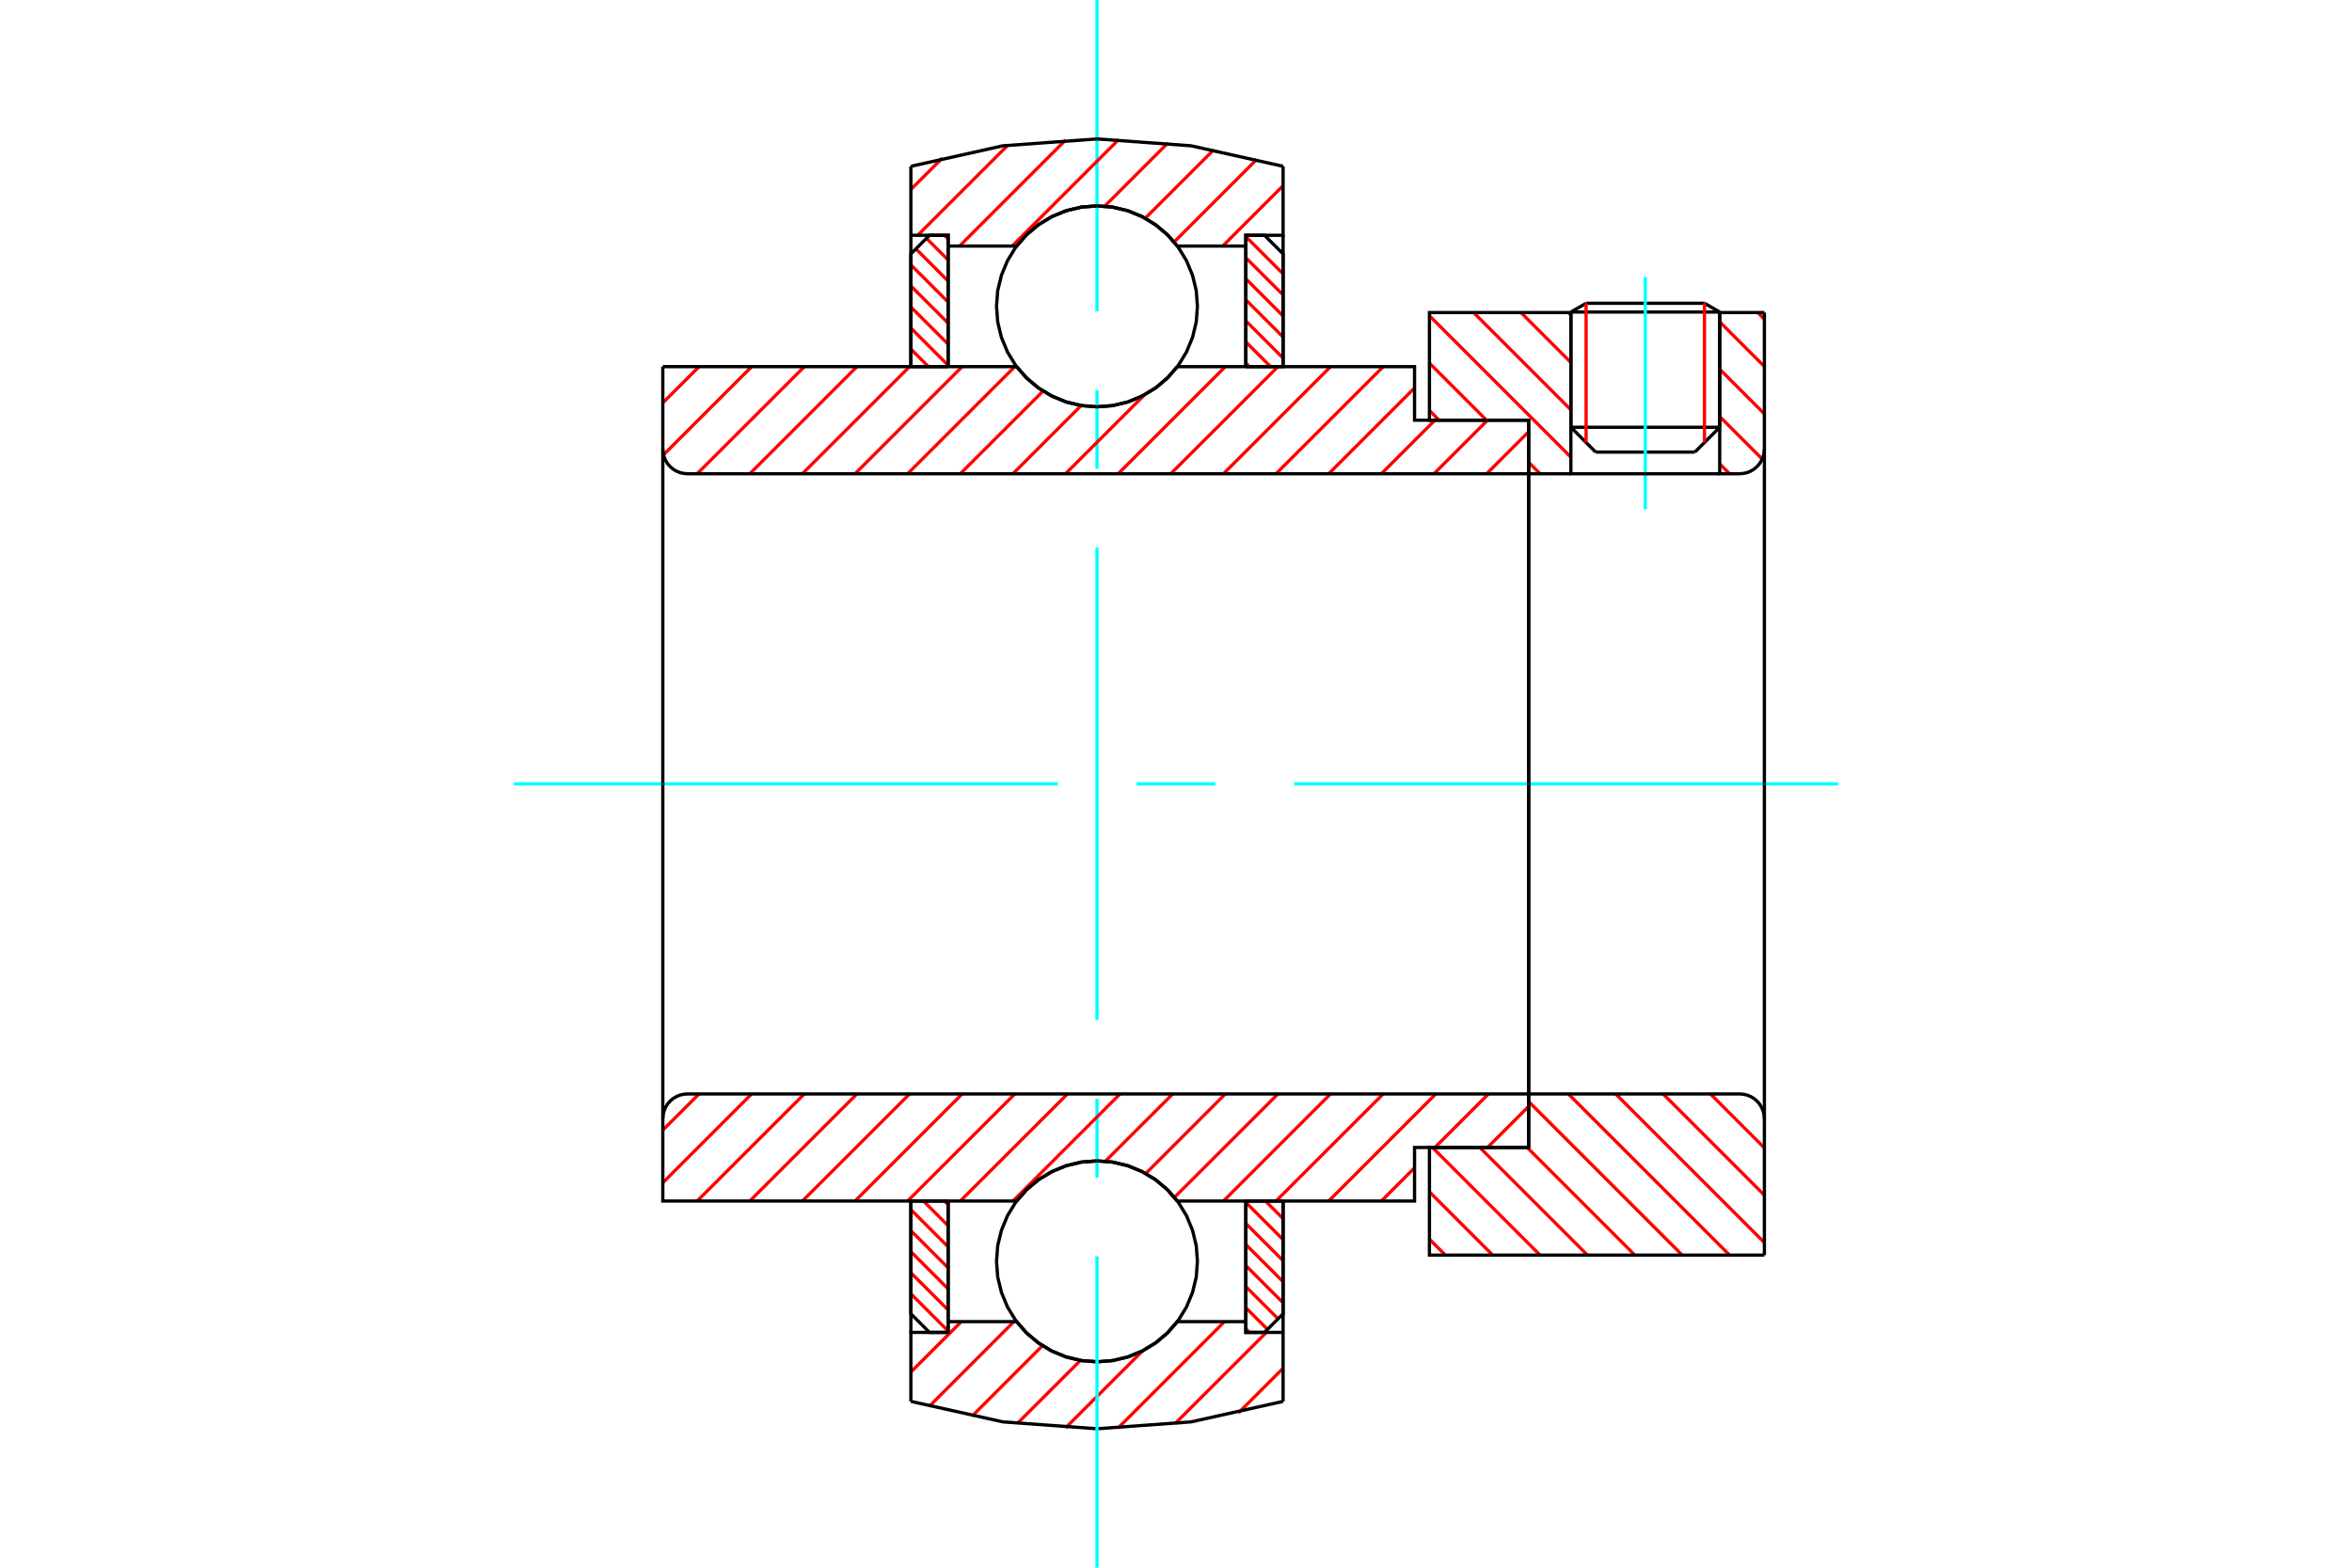 <?xml version="1.0" standalone="no"?>
<!DOCTYPE svg PUBLIC "-//W3C//DTD SVG 1.1//EN"
	"http://www.w3.org/Graphics/SVG/1.1/DTD/svg11.dtd">
<svg xmlns="http://www.w3.org/2000/svg" height="100%" width="100%" viewBox="0 0 36000 24000">
	<rect x="-1800" y="-1200" width="39600" height="26400" style="fill:#FFF"/>
	<g style="fill:none; fill-rule:evenodd" transform="matrix(1 0 0 1 0 0)">
		<g style="fill:none; stroke:#000; stroke-width:50; shape-rendering:geometricPrecision">
			<line x1="26322" y1="4777" x2="24044" y2="4777"/>
			<line x1="24277" y1="4643" x2="26089" y2="4643"/>
			<line x1="24044" y1="6541" x2="26322" y2="6541"/>
			<line x1="25942" y1="6921" x2="24423" y2="6921"/>
			<line x1="24277" y1="4643" x2="24044" y2="4777"/>
			<line x1="26322" y1="4777" x2="26089" y2="4643"/>
			<line x1="25942" y1="6921" x2="26322" y2="6541"/>
			<line x1="24044" y1="6541" x2="24423" y2="6921"/>
			<line x1="24044" y1="4777" x2="24044" y2="6541"/>
			<line x1="26322" y1="6541" x2="26322" y2="4777"/>
		</g>
		<g style="fill:none; stroke:#0FF; stroke-width:50; shape-rendering:geometricPrecision">
			<line x1="25183" y1="7796" x2="25183" y2="4242"/>
		</g>
		<g style="fill:none; stroke:#F00; stroke-width:50; shape-rendering:geometricPrecision">
			<line x1="26089" y1="4643" x2="26089" y2="6774"/>
			<line x1="24277" y1="6774" x2="24277" y2="4643"/>
			<line x1="13942" y1="19807" x2="14512" y2="20377"/>
			<line x1="13942" y1="19485" x2="14512" y2="20054"/>
			<line x1="13942" y1="19162" x2="14512" y2="19732"/>
			<line x1="13942" y1="18840" x2="14512" y2="19410"/>
			<line x1="13942" y1="18518" x2="14512" y2="19088"/>
			<line x1="14134" y1="18387" x2="14512" y2="18765"/>
			<line x1="14456" y1="18387" x2="14512" y2="18443"/>
		</g>
		<g style="fill:none; stroke:#000; stroke-width:50; shape-rendering:geometricPrecision">
			<polyline points="13942,18387 13942,20113 14227,20398 14512,20398 14512,18387 13942,18387"/>
		</g>
		<g style="fill:none; stroke:#0FF; stroke-width:50; shape-rendering:geometricPrecision">
			<line x1="7866" y1="12000" x2="16191" y2="12000"/>
			<line x1="17397" y1="12000" x2="18603" y2="12000"/>
			<line x1="19809" y1="12000" x2="28134" y2="12000"/>
		</g>
		<g style="fill:none; stroke:#F00; stroke-width:50; shape-rendering:geometricPrecision">
			<line x1="13942" y1="5344" x2="14211" y2="5613"/>
			<line x1="13942" y1="5022" x2="14512" y2="5592"/>
			<line x1="13942" y1="4700" x2="14512" y2="5269"/>
			<line x1="13942" y1="4378" x2="14512" y2="4947"/>
			<line x1="13942" y1="4055" x2="14512" y2="4625"/>
			<line x1="14019" y1="3810" x2="14512" y2="4303"/>
			<line x1="14181" y1="3649" x2="14512" y2="3980"/>
			<line x1="14456" y1="3602" x2="14512" y2="3658"/>
		</g>
		<g style="fill:none; stroke:#000; stroke-width:50; shape-rendering:geometricPrecision">
			<polyline points="14512,5613 14512,3602 14227,3602 13942,3887 13942,5613 14512,5613"/>
		</g>
		<g style="fill:none; stroke:#F00; stroke-width:50; shape-rendering:geometricPrecision">
			<line x1="19370" y1="18387" x2="19639" y2="18656"/>
			<line x1="19069" y1="18408" x2="19639" y2="18978"/>
			<line x1="19069" y1="18731" x2="19639" y2="19300"/>
			<line x1="19069" y1="19053" x2="19639" y2="19622"/>
			<line x1="19069" y1="19375" x2="19639" y2="19945"/>
			<line x1="19069" y1="19697" x2="19562" y2="20190"/>
			<line x1="19069" y1="20020" x2="19400" y2="20351"/>
			<line x1="19069" y1="20342" x2="19125" y2="20398"/>
		</g>
		<g style="fill:none; stroke:#000; stroke-width:50; shape-rendering:geometricPrecision">
			<polyline points="19639,18387 19639,20113 19354,20398 19069,20398 19069,18387 19639,18387"/>
		</g>
		<g style="fill:none; stroke:#F00; stroke-width:50; shape-rendering:geometricPrecision">
			<line x1="19069" y1="3623" x2="19639" y2="4193"/>
			<line x1="19069" y1="3946" x2="19639" y2="4515"/>
			<line x1="19069" y1="4268" x2="19639" y2="4838"/>
			<line x1="19069" y1="4590" x2="19639" y2="5160"/>
			<line x1="19069" y1="4912" x2="19639" y2="5482"/>
			<line x1="19069" y1="5235" x2="19447" y2="5613"/>
			<line x1="19069" y1="5557" x2="19125" y2="5613"/>
		</g>
		<g style="fill:none; stroke:#000; stroke-width:50; shape-rendering:geometricPrecision">
			<polyline points="19069,5613 19069,3602 19354,3602 19639,3887 19639,5613 19069,5613"/>
			<polyline points="18328,4690 18310,4449 18253,4215 18161,3992 18035,3786 17878,3602 17695,3446 17489,3320 17266,3227 17031,3171 16791,3152 16550,3171 16315,3227 16092,3320 15887,3446 15703,3602 15546,3786 15420,3992 15328,4215 15271,4449 15253,4690 15271,4930 15328,5165 15420,5388 15546,5594 15703,5777 15887,5934 16092,6060 16315,6153 16550,6209 16791,6228 17031,6209 17266,6153 17489,6060 17695,5934 17878,5777 18035,5594 18161,5388 18253,5165 18310,4930 18328,4690"/>
			<polyline points="18328,19310 18310,19070 18253,18835 18161,18612 18035,18406 17878,18223 17695,18066 17489,17940 17266,17847 17031,17791 16791,17772 16550,17791 16315,17847 16092,17940 15887,18066 15703,18223 15546,18406 15420,18612 15328,18835 15271,19070 15253,19310 15271,19551 15328,19785 15420,20008 15546,20214 15703,20398 15887,20554 16092,20680 16315,20773 16550,20829 16791,20848 17031,20829 17266,20773 17489,20680 17695,20554 17878,20398 18035,20214 18161,20008 18253,19785 18310,19551 18328,19310"/>
		</g>
		<g style="fill:none; stroke:#F00; stroke-width:50; shape-rendering:geometricPrecision">
			<line x1="26180" y1="16747" x2="27006" y2="17573"/>
			<line x1="25455" y1="16747" x2="27006" y2="18298"/>
			<line x1="24730" y1="16747" x2="27006" y2="19023"/>
			<line x1="24005" y1="16747" x2="26473" y2="19215"/>
			<line x1="23398" y1="16865" x2="25748" y2="19215"/>
			<line x1="23375" y1="17567" x2="25023" y2="19215"/>
			<line x1="22650" y1="17567" x2="24298" y2="19215"/>
			<line x1="21925" y1="17567" x2="23573" y2="19215"/>
			<line x1="21879" y1="18246" x2="22848" y2="19215"/>
			<line x1="21879" y1="18971" x2="22123" y2="19215"/>
		</g>
		<g style="fill:none; stroke:#000; stroke-width:50; shape-rendering:geometricPrecision">
			<line x1="27006" y1="12000" x2="27006" y2="19215"/>
			<polyline points="27006,17127 27001,17067 26987,17009 26964,16954 26933,16903 26894,16858 26849,16819 26798,16788 26743,16765 26685,16752 26626,16747 23398,16747 23398,12000"/>
			<polyline points="23398,16747 23398,17567 21879,17567 21879,19215 27006,19215"/>
		</g>
		<g style="fill:none; stroke:#F00; stroke-width:50; shape-rendering:geometricPrecision">
			<line x1="26905" y1="4785" x2="27006" y2="4886"/>
			<line x1="26322" y1="4927" x2="27006" y2="5611"/>
			<line x1="26322" y1="5652" x2="27006" y2="6336"/>
			<line x1="26322" y1="6377" x2="26973" y2="7028"/>
			<line x1="24005" y1="4785" x2="24044" y2="4824"/>
			<line x1="26322" y1="7102" x2="26473" y2="7253"/>
			<line x1="23280" y1="4785" x2="24044" y2="5549"/>
			<line x1="22555" y1="4785" x2="24044" y2="6274"/>
			<line x1="21879" y1="4834" x2="24044" y2="6999"/>
			<line x1="21879" y1="5559" x2="22753" y2="6433"/>
			<line x1="23398" y1="7078" x2="23573" y2="7253"/>
			<line x1="21879" y1="6284" x2="22028" y2="6433"/>
		</g>
		<g style="fill:none; stroke:#000; stroke-width:50; shape-rendering:geometricPrecision">
			<line x1="27006" y1="12000" x2="27006" y2="4785"/>
			<polyline points="26626,7253 26685,7248 26743,7235 26798,7212 26849,7181 26894,7142 26933,7097 26964,7046 26987,6991 27001,6933 27006,6873"/>
			<polyline points="26626,7253 26322,7253 26322,4785"/>
			<polyline points="26322,7253 24044,7253 24044,4785"/>
			<polyline points="24044,7253 23398,7253 23398,12000"/>
			<polyline points="23398,7253 23398,6433 21879,6433 21879,4785 24044,4785"/>
			<line x1="26322" y1="4785" x2="27006" y2="4785"/>
		</g>
		<g style="fill:none; stroke:#F00; stroke-width:50; shape-rendering:geometricPrecision">
			<line x1="19639" y1="20947" x2="18956" y2="21630"/>
			<line x1="19383" y1="20398" x2="17984" y2="21796"/>
			<line x1="18742" y1="20233" x2="17109" y2="21866"/>
			<line x1="17490" y1="20679" x2="16309" y2="21860"/>
			<line x1="16537" y1="20827" x2="15570" y2="21793"/>
			<line x1="15956" y1="20601" x2="14877" y2="21681"/>
			<line x1="15519" y1="20233" x2="14224" y2="21529"/>
			<line x1="14714" y1="20233" x2="13942" y2="21004"/>
		</g>
		<g style="fill:none; stroke:#000; stroke-width:50; shape-rendering:geometricPrecision">
			<polyline points="19639,18387 19639,20398 19639,21454"/>
			<polyline points="13942,21454 15351,21768 16791,21873 18230,21768 19639,21454"/>
			<polyline points="13942,21454 13942,20398 14512,20398 14512,20233 14512,18387"/>
			<polyline points="14512,20233 15560,20233 15717,20411 15899,20563 16103,20686 16323,20775 16554,20830 16791,20848 17027,20830 17258,20775 17478,20686 17682,20563 17864,20411 18021,20233 19069,20233 19069,18387"/>
			<polyline points="19069,20233 19069,20398 19639,20398"/>
			<line x1="13942" y1="20398" x2="13942" y2="18387"/>
		</g>
		<g style="fill:none; stroke:#0FF; stroke-width:50; shape-rendering:geometricPrecision">
			<line x1="16791" y1="24000" x2="16791" y2="19234"/>
			<line x1="16791" y1="18028" x2="16791" y2="16823"/>
			<line x1="16791" y1="15617" x2="16791" y2="8383"/>
			<line x1="16791" y1="7177" x2="16791" y2="5972"/>
			<line x1="16791" y1="4766" x2="16791" y2="0"/>
		</g>
		<g style="fill:none; stroke:#F00; stroke-width:50; shape-rendering:geometricPrecision">
			<line x1="19639" y1="2843" x2="18715" y2="3767"/>
			<line x1="19237" y1="2439" x2="17971" y2="3705"/>
			<line x1="18577" y1="2293" x2="17529" y2="3341"/>
			<line x1="17877" y1="2188" x2="16908" y2="3157"/>
			<line x1="17125" y1="2134" x2="15492" y2="3767"/>
			<line x1="16311" y1="2143" x2="14687" y2="3767"/>
			<line x1="15425" y1="2224" x2="14046" y2="3602"/>
			<line x1="14423" y1="2420" x2="13942" y2="2900"/>
		</g>
		<g style="fill:none; stroke:#000; stroke-width:50; shape-rendering:geometricPrecision">
			<polyline points="13942,5613 13942,3602 13942,2546"/>
			<polyline points="19639,2546 18230,2232 16791,2127 15351,2232 13942,2546"/>
			<polyline points="19639,2546 19639,3602 19069,3602 19069,3767 19069,5613"/>
			<polyline points="19069,3767 18021,3767 17864,3589 17682,3437 17478,3314 17258,3225 17027,3170 16791,3152 16554,3170 16323,3225 16103,3314 15899,3437 15717,3589 15560,3767 14512,3767 14512,5613"/>
			<polyline points="14512,3767 14512,3602 13942,3602"/>
			<line x1="19639" y1="3602" x2="19639" y2="5613"/>
		</g>
		<g style="fill:none; stroke:#F00; stroke-width:50; shape-rendering:geometricPrecision">
			<line x1="23398" y1="16937" x2="22768" y2="17567"/>
			<line x1="22783" y1="16747" x2="21963" y2="17567"/>
			<line x1="21651" y1="17879" x2="21143" y2="18387"/>
			<line x1="21977" y1="16747" x2="20337" y2="18387"/>
			<line x1="21172" y1="16747" x2="19531" y2="18387"/>
			<line x1="20366" y1="16747" x2="18726" y2="18387"/>
			<line x1="19561" y1="16747" x2="17976" y2="18331"/>
			<line x1="18755" y1="16747" x2="17536" y2="17966"/>
			<line x1="17950" y1="16747" x2="16918" y2="17778"/>
			<line x1="17144" y1="16747" x2="15504" y2="18387"/>
			<line x1="16339" y1="16747" x2="14698" y2="18387"/>
			<line x1="15533" y1="16747" x2="13892" y2="18387"/>
			<line x1="14727" y1="16747" x2="13087" y2="18387"/>
			<line x1="13922" y1="16747" x2="12281" y2="18387"/>
			<line x1="13116" y1="16747" x2="11476" y2="18387"/>
			<line x1="12311" y1="16747" x2="10670" y2="18387"/>
			<line x1="11505" y1="16747" x2="10145" y2="18107"/>
			<line x1="10700" y1="16747" x2="10145" y2="17301"/>
		</g>
		<g style="fill:none; stroke:#000; stroke-width:50; shape-rendering:geometricPrecision">
			<line x1="23398" y1="12000" x2="23398" y2="17567"/>
			<polyline points="23398,16747 10525,16747 10465,16752 10407,16765 10352,16788 10301,16819 10256,16858 10217,16903 10186,16954 10164,17009 10150,17067 10145,17127 10145,18387 10715,18387 15560,18387"/>
			<polyline points="18021,18387 17864,18209 17682,18057 17478,17935 17258,17845 17027,17790 16791,17772 16554,17790 16323,17845 16103,17935 15899,18057 15717,18209 15560,18387"/>
			<polyline points="18021,18387 21651,18387 21651,17567 23398,17567"/>
			<line x1="10145" y1="12000" x2="10145" y2="17127"/>
		</g>
		<g style="fill:none; stroke:#F00; stroke-width:50; shape-rendering:geometricPrecision">
			<line x1="23398" y1="6609" x2="22754" y2="7253"/>
			<line x1="22768" y1="6433" x2="21948" y2="7253"/>
			<line x1="21963" y1="6433" x2="21143" y2="7253"/>
			<line x1="21651" y1="5939" x2="20337" y2="7253"/>
			<line x1="21172" y1="5613" x2="19531" y2="7253"/>
			<line x1="20366" y1="5613" x2="18726" y2="7253"/>
			<line x1="19561" y1="5613" x2="17920" y2="7253"/>
			<line x1="18755" y1="5613" x2="17115" y2="7253"/>
			<line x1="17518" y1="6044" x2="16309" y2="7253"/>
			<line x1="16549" y1="6208" x2="15504" y2="7253"/>
			<line x1="15965" y1="5987" x2="14698" y2="7253"/>
			<line x1="15533" y1="5613" x2="13892" y2="7253"/>
			<line x1="14727" y1="5613" x2="13087" y2="7253"/>
			<line x1="13922" y1="5613" x2="12281" y2="7253"/>
			<line x1="13116" y1="5613" x2="11476" y2="7253"/>
			<line x1="12311" y1="5613" x2="10670" y2="7253"/>
			<line x1="11505" y1="5613" x2="10156" y2="6962"/>
			<line x1="10700" y1="5613" x2="10145" y2="6167"/>
		</g>
		<g style="fill:none; stroke:#000; stroke-width:50; shape-rendering:geometricPrecision">
			<line x1="10145" y1="12000" x2="10145" y2="5613"/>
			<polyline points="10145,6873 10150,6933 10164,6991 10186,7046 10217,7097 10256,7142 10301,7181 10352,7212 10407,7235 10465,7248 10525,7253 23398,7253 23398,6433 21651,6433 21651,5613 18021,5613"/>
			<polyline points="15560,5613 15717,5791 15899,5943 16103,6065 16323,6155 16554,6210 16791,6228 17027,6210 17258,6155 17478,6065 17682,5943 17864,5791 18021,5613"/>
			<polyline points="15560,5613 10715,5613 10145,5613"/>
			<line x1="23398" y1="12000" x2="23398" y2="7253"/>
		</g>
	</g>
</svg>
